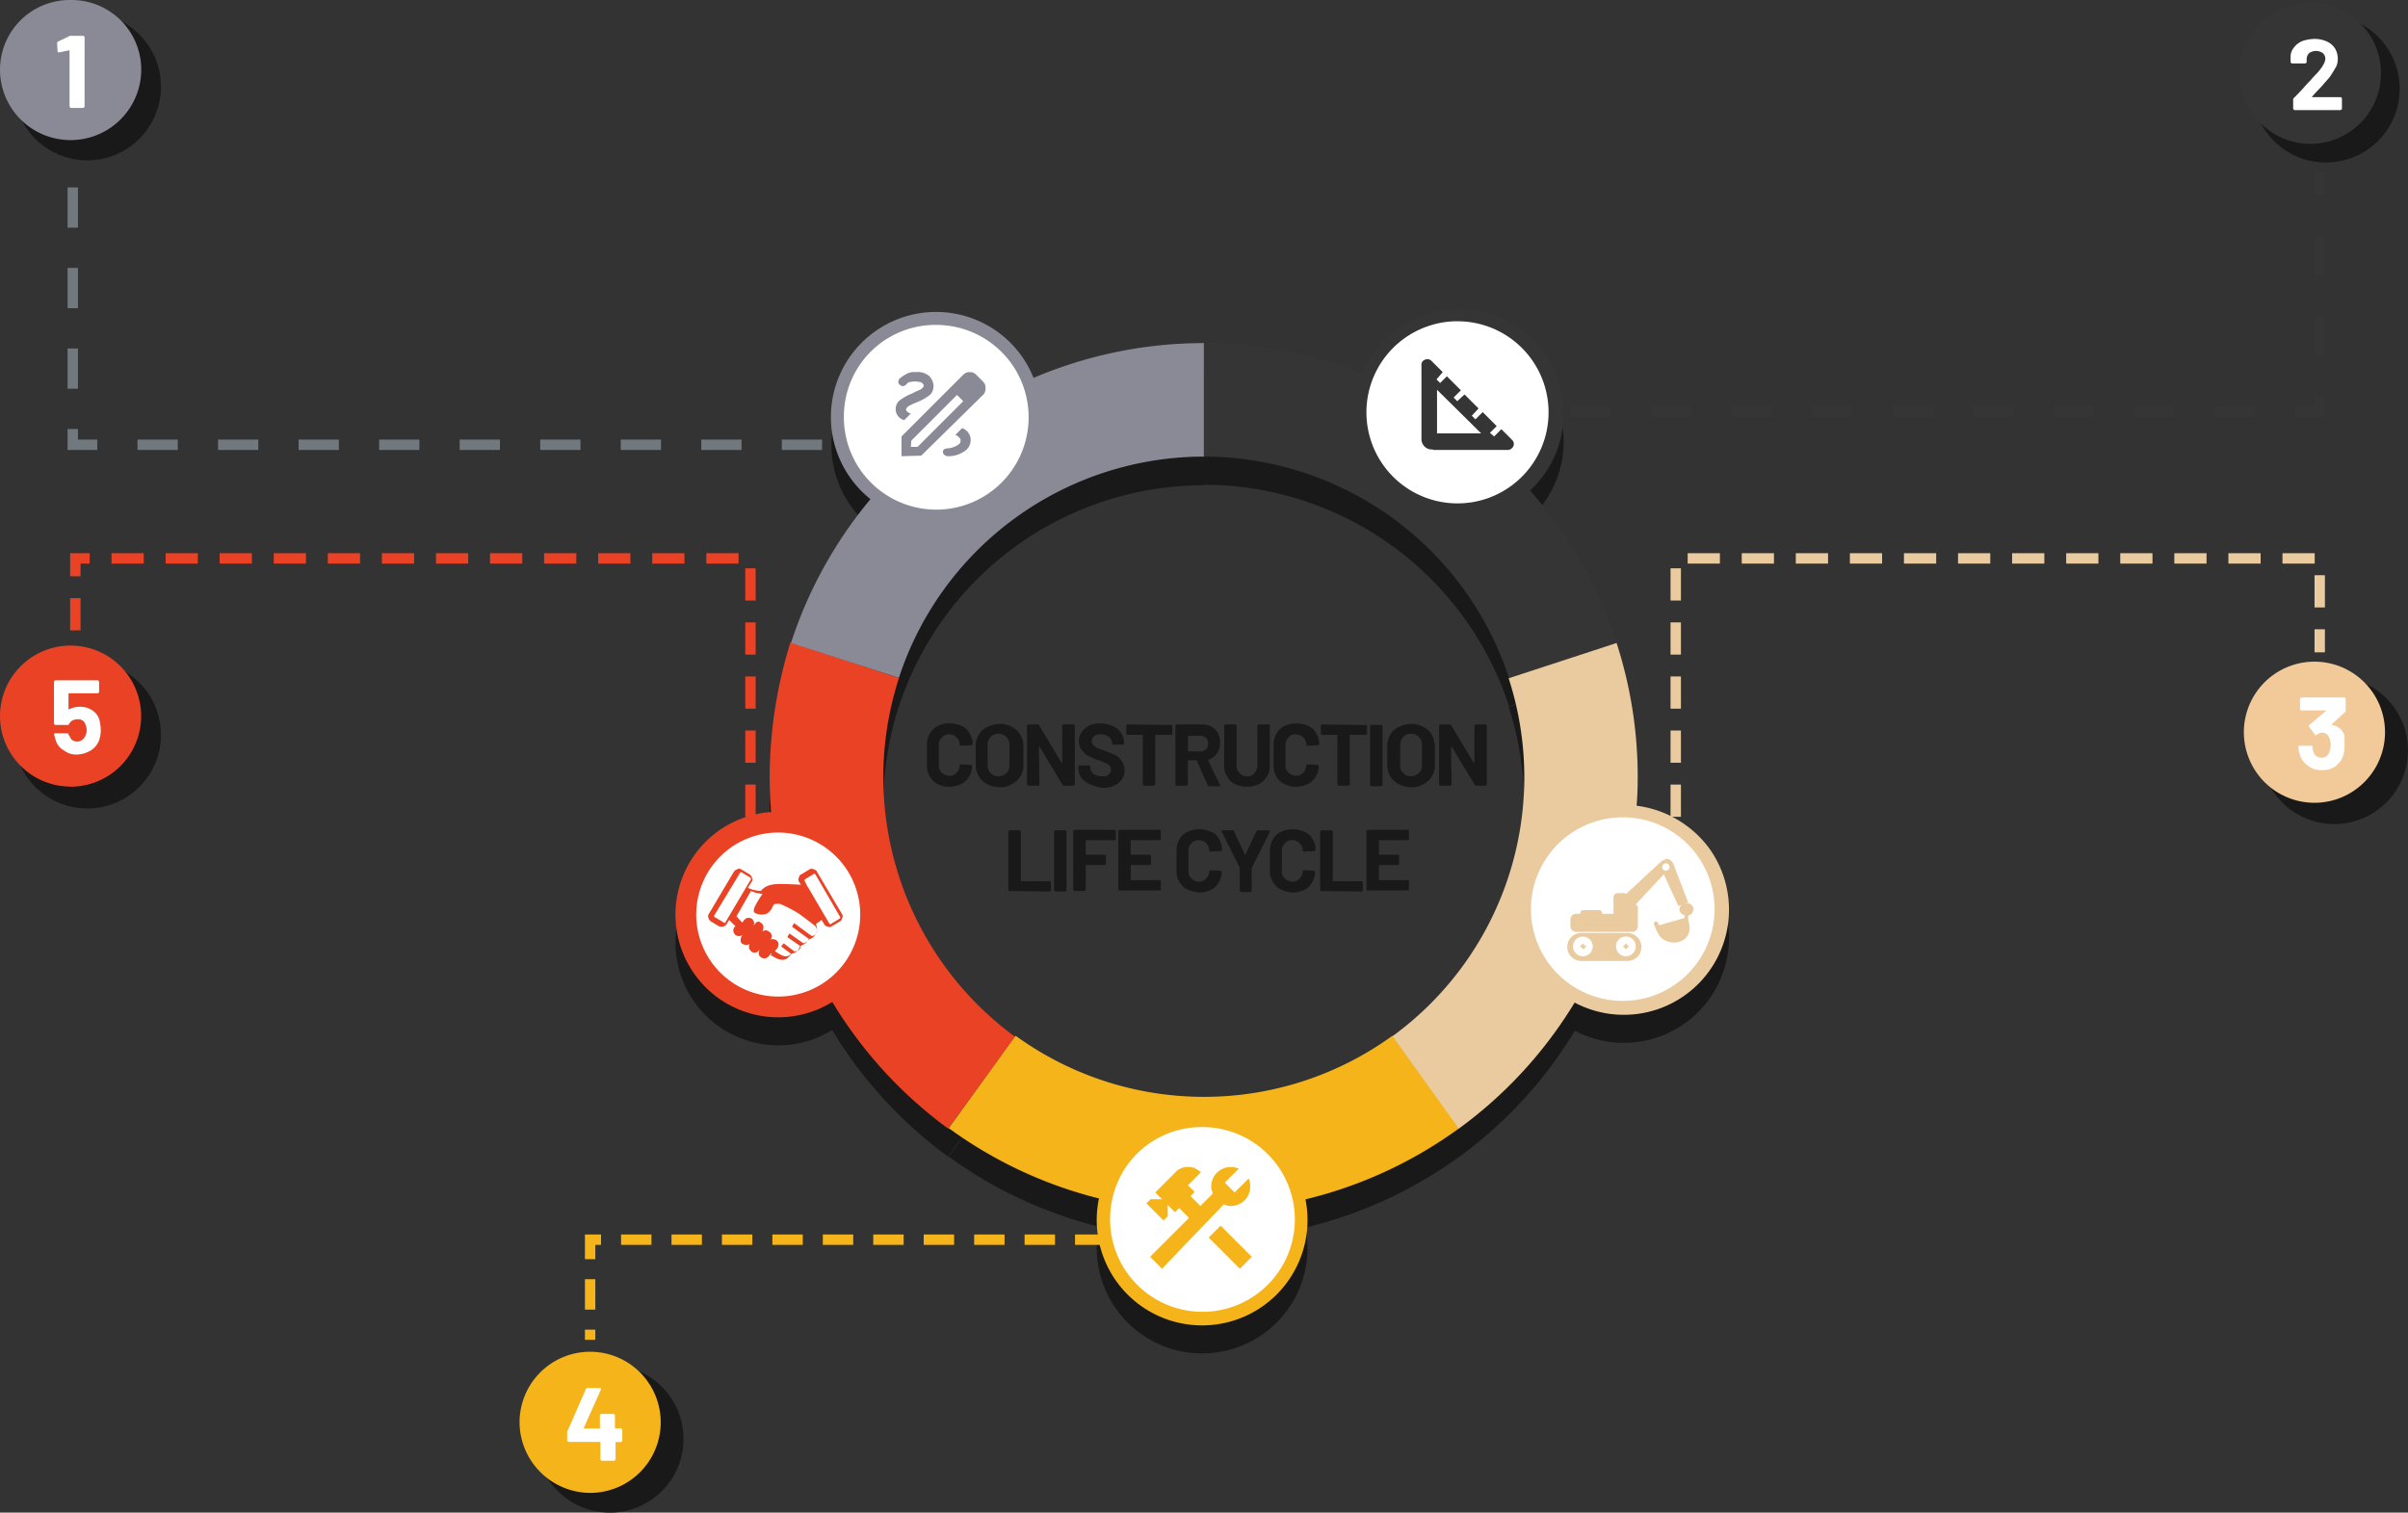 <svg xmlns="http://www.w3.org/2000/svg" xmlns:xlink="http://www.w3.org/1999/xlink" id="Layer_1" data-name="Layer 1" viewBox="0 0 464.03 291.52"><rect x="0" y="0" width="464.03" height="291.52" fill="#333333" stroke="none"/><defs><style>.cls-1,.cls-14,.cls-16,.cls-18,.cls-19,.cls-6,.cls-7,.cls-9{fill:none;}.cls-2{fill:#191919;}.cls-3{fill:#353535;}.cls-4{isolation:isolate;}.cls-5{fill:#fff;}.cls-14,.cls-6{stroke:#ea4224;}.cls-16,.cls-18,.cls-19,.cls-6,.cls-7{stroke-width:2px;}.cls-6,.cls-7{stroke-dasharray:6.21 4.21;}.cls-7{stroke:#eacb9f;}.cls-8{fill:#ea4224;}.cls-9{stroke:#191919;}.cls-14,.cls-9{stroke-miterlimit:10;stroke-width:4px;}.cls-10{clip-path:url(#clip-path);}.cls-11{fill:#898a95;}.cls-12{fill:#f5b419;}.cls-13,.cls-15{fill:#eacb9f;}.cls-15{fill-rule:evenodd;}.cls-16{stroke:#f5b419;stroke-dasharray:5.86 3.86;}.cls-17{fill:#f2c999;}.cls-18{stroke:#71787e;}.cls-18,.cls-19{stroke-dasharray:7.76 7.76;}.cls-19{stroke:#353535;}</style><clipPath id="clip-path"><rect class="cls-1" x="132.02" y="163.82" width="35.6" height="35.6"></rect></clipPath></defs><circle class="cls-2" cx="448.22" cy="17.12" r="14.2"></circle><path class="cls-3" d="M445.22,27.72a13.6,13.6,0,1,0-13.6-13.6,13.61,13.61,0,0,0,13.6,13.6h0"></path><g class="cls-4"><path class="cls-5" d="M445.52,18.72H451c.1,0,.1,0,.2.1s.1.1.1.2v1.9c0,.1,0,.1-.1.2a.35.35,0,0,1-.2.1h-8.8c-.1,0-.1,0-.2-.1a.35.35,0,0,1-.1-.2v-1.7a.37.37,0,0,1,.1-.3c.7-.7,1.3-1.3,2-2.1s1.1-1.2,1.3-1.4a13.07,13.07,0,0,1,1.1-1.2c1.2-1.3,1.7-2.3,1.7-2.9a1.43,1.43,0,0,0-.5-1.1,2.31,2.31,0,0,0-2.6,0,1.66,1.66,0,0,0-.5,1.2v.5c0,.1,0,.1-.1.2a.35.35,0,0,1-.2.1h-2.5c-.1,0-.1,0-.2-.1a.35.35,0,0,1-.1-.2V11a2.81,2.81,0,0,1,.7-1.9,3.77,3.77,0,0,1,1.6-1.2,7.88,7.88,0,0,1,2.3-.4,5.68,5.68,0,0,1,2.4.5,3.64,3.64,0,0,1,1.6,1.4,3.94,3.94,0,0,1,.5,2,3.17,3.17,0,0,1-.4,1.6c-.3.5-.7,1.2-1.2,1.9-.4.5-.9,1-1.3,1.5s-1.2,1.2-2.1,2.3Z"></path></g><circle class="cls-2" cx="16.82" cy="141.62" r="14.2"></circle><polyline class="cls-6" points="144.62 157.42 144.62 107.62 14.52 107.62 14.52 112.42 14.52 125.72"></polyline><polyline class="cls-7" points="322.92 157.42 322.92 107.62 447.02 107.62 447.02 112.42 447.02 125.72"></polyline><path class="cls-8" d="M13.62,151.62A13.6,13.6,0,1,0,0,138H0a13.61,13.61,0,0,0,13.6,13.6h0"></path><g class="cls-4"><path class="cls-5" d="M19.42,140.72a5.82,5.82,0,0,1-.3,1.9,4,4,0,0,1-1.6,2,5.67,5.67,0,0,1-2.6.8,3.85,3.85,0,0,1-2.6-.8,3.24,3.24,0,0,1-1.6-2c-.1-.3-.2-.7-.3-1.1h0a.22.22,0,0,1,.2-.2H13a.22.22,0,0,1,.2.2c0,.1,0,.1.1.2a.1.1,0,0,0,.1.1,1.58,1.58,0,0,0,.5.8,1.9,1.9,0,0,0,.9.3,1.69,1.69,0,0,0,1-.3,2.33,2.33,0,0,0,.7-.9,2.6,2.6,0,0,0,0-2,1.58,1.58,0,0,0-.5-.8,1.49,1.49,0,0,0-1-.3,3,3,0,0,0-1,.2,2.34,2.34,0,0,0-.7.7.22.22,0,0,1-.2.2h-2.4c-.1,0-.1,0-.2-.1s-.1-.1-.1-.2v-8c0-.1,0-.1.1-.2s.1-.1.2-.1h8.1c.1,0,.1,0,.2.1a.35.35,0,0,1,.1.2v1.9c0,.1,0,.1-.1.2a.35.35,0,0,1-.2.1h-5.5c-.1,0-.1,0-.1.1v2.9c0,.1,0,.1.1.1a4.34,4.34,0,0,1,2.1-.5,4,4,0,0,1,2.4.7,3.23,3.23,0,0,1,1.4,2A9,9,0,0,1,19.42,140.72Z"></path></g><path class="cls-2" d="M180.42,65.62a20.2,20.2,0,1,0,20.2,20.2v-.1a20.06,20.06,0,0,0-20.2-20.1"></path><path class="cls-2" d="M281.12,64.92h0a20.2,20.2,0,1,0,20.2,20.2,22.84,22.84,0,0,0-.9-6.3,20.33,20.33,0,0,0-19.3-13.9"></path><path class="cls-2" d="M312.82,160.52h0a20.21,20.21,0,0,0-20.2,20.2,19.52,19.52,0,0,0,3.9,11.9,20.26,20.26,0,1,0,32.8-23.8,20.65,20.65,0,0,0-16.5-8.3"></path><path class="cls-2" d="M231.72,220.22h0a20.31,20.31,0,1,0,11.9,3.9,19.73,19.73,0,0,0-11.9-3.9"></path><path class="cls-9" d="M155.42,164.72a17.8,17.8,0,1,1-22.4,11.5h0A17.84,17.84,0,0,1,155.42,164.72Z"></path><g class="cls-10"><g class="cls-10"><path class="cls-2" d="M155.42,164.72a17.8,17.8,0,1,1-22.4,11.5h0a17.88,17.88,0,0,1,22.4-11.5"></path></g></g><path class="cls-2" d="M148.32,155.12a87.52,87.52,0,0,1,4-25.9h.1l20.7,6.8.1.1a62,62,0,0,0,22.4,69.1l-12.9,17.7h0a83.75,83.75,0,0,1-34.4-67.8"></path><path class="cls-2" d="M152.42,129.42h0A83.79,83.79,0,0,1,232,71.52v22a61.87,61.87,0,0,0-58.8,42.7l-.1-.1Z"></path><path class="cls-2" d="M182.82,222.92h0l12.9-17.8a61.84,61.84,0,0,0,72.6,0l12.9,17.8h0a83.75,83.75,0,0,1-98.4,0"></path><path class="cls-2" d="M232,93.22V71.52a83.7,83.7,0,0,1,79.6,57.8h0l-20.8,6.8A61.91,61.91,0,0,0,232,93.42v-.2Z"></path><path class="cls-2" d="M268.32,205.22h0a61.75,61.75,0,0,0,22.4-69h0l20.8-6.8h0a83.87,83.87,0,0,1-30.4,93.6h0Z"></path><path class="cls-8" d="M148.32,149.72a87.52,87.52,0,0,1,4-25.9h.1l20.7,6.8.1.1a62,62,0,0,0,22.4,69.1l-12.9,17.7h0a84,84,0,0,1-34.4-67.8"></path><path class="cls-11" d="M152.42,123.92h0A83.7,83.7,0,0,1,232,66.12V88a61.87,61.87,0,0,0-58.8,42.7l-.1-.1Z"></path><path class="cls-12" d="M182.82,217.42h0l12.9-17.8a61.84,61.84,0,0,0,72.6,0l12.9,17.8h0a83.43,83.43,0,0,1-98.4,0"></path><path class="cls-3" d="M232,87.82V66.12a83.7,83.7,0,0,1,79.6,57.8h0l-20.8,6.8A61.91,61.91,0,0,0,232,88v-.2Z"></path><path class="cls-13" d="M268.32,199.72h0a61.75,61.75,0,0,0,22.4-69h0l20.8-6.8h0a83.87,83.87,0,0,1-30.4,93.6h0Z"></path><path class="cls-5" d="M231.72,254.12a19,19,0,0,1-19-19,19.64,19.64,0,0,1,3.6-11.2,19,19,0,0,1,34.4,11.1,19,19,0,0,1-19,19.1"></path><path class="cls-12" d="M231.72,217.22a17.8,17.8,0,1,1-17.8,17.7,18,18,0,0,1,3.4-10.5,17.63,17.63,0,0,1,14.4-7.2m0-2.4h0a20.31,20.31,0,1,0,11.9,3.9,19.73,19.73,0,0,0-11.9-3.9"></path><path class="cls-12" d="M238.92,244.52l-6-6,2.3-2.3,6,6Zm-15,0-2.3-2.3,7.5-7.5-1.9-1.9-.8.8-1.4-1.4v2.2l-.8.8-3.3-3.3.8-.8h2.2l-1.3-1.3,3.9-3.9a2.55,2.55,0,0,1,1.2-.8,3.58,3.58,0,0,1,2.5,0,8.34,8.34,0,0,1,1.2.8l-2.5,2.5,1.3,1.3-.8.8,1.9,1.9,2.4-2.4c-.1-.2-.1-.4-.2-.6a1.48,1.48,0,0,1-.1-.7,3.71,3.71,0,0,1,3.7-3.8h.1a2.2,2.2,0,0,1,.8.1c.2.1.5.1.7.2l-2.7,2.7,1.9,1.9,2.7-2.7a1.85,1.85,0,0,1,.2.7,2.2,2.2,0,0,1,.1.8,3.71,3.71,0,0,1-3.7,3.8h-.1a2,2,0,0,1-.7-.1c-.2-.1-.4-.1-.6-.2Z"></path><path class="cls-5" d="M180.42,99.42a19,19,0,1,1,19-19,19,19,0,0,1-19,19"></path><path class="cls-11" d="M180.42,62.62a17.8,17.8,0,1,1-17.8,17.7h0a17.63,17.63,0,0,1,17.8-17.7m0-2.5a20.25,20.25,0,1,0,20.2,20.3h0a20.23,20.23,0,0,0-20.2-20.3"></path><path class="cls-11" d="M173.72,87.92v-3.8l11.9-11.9a2.09,2.09,0,0,1,.6-.4,1.27,1.27,0,0,1,.6-.1,1.7,1.7,0,0,1,.7.1,2.09,2.09,0,0,1,.6.4l1.3,1.3a2.09,2.09,0,0,1,.4.6,2.5,2.5,0,0,1,0,1.4c-.1.2-.2.5-.4.6l-11.9,11.7Zm1.8-1.8h1.3l8.8-8.8-.6-.6-.6-.6-8.8,8.8ZM188,74.82l-1.3-1.2Zm-3.1,1.8-.6-.6,1.3,1.3Zm-2.3,11.3a5.21,5.21,0,0,0,3-.8,2.55,2.55,0,0,0,1.2-3.4c-.1-.1-.1-.2-.2-.3a2.15,2.15,0,0,0-1.2-.9l-1.3,1.3a1.56,1.56,0,0,1,.8.6c.2.1.2.3.2.6s-.2.6-.8.9a4.07,4.07,0,0,1-1.8.5,1.42,1.42,0,0,0-.6.2.73.73,0,0,0-.2.6,1,1,0,0,0,.9.7m-8.4-6.9,1.3-1.3a2.51,2.51,0,0,1-.7-.4.52.52,0,0,1-.2-.4c0-.2.2-.4.4-.6a13,13,0,0,1,1.7-.8,9.75,9.75,0,0,0,2.6-1.5,2.45,2.45,0,0,0,.6-1.6,2.88,2.88,0,0,0-.9-2,3.46,3.46,0,0,0-2.6-.7,2.83,2.83,0,0,0-1.8.4,6,6,0,0,0-1.3.9,1.42,1.42,0,0,0-.2.6.72.72,0,0,0,.4.6.73.73,0,0,0,.6.2c.2-.1.5-.2.6-.4a1,1,0,0,1,.7-.4,4.23,4.23,0,0,1,2.2.1c.2.2.4.4.4.6s-.2.4-.4.6-.9.4-1.8.9a10.1,10.1,0,0,0-2.5,1.4,2.18,2.18,0,0,0-.7,1.6,2.2,2.2,0,0,0,.4,1.3,2.1,2.1,0,0,0,1.1.8"></path><path class="cls-5" d="M312.82,194.42a18.78,18.78,0,0,1-15.4-7.9,19,19,0,0,1,15.4-30.2,18.78,18.78,0,0,1,15.4,7.9,19.05,19.05,0,0,1-4.2,26.6,19.41,19.41,0,0,1-11.2,3.6"></path><path class="cls-13" d="M312.82,157.52a17.69,17.69,0,1,1-10.4,3.3,17.78,17.78,0,0,1,10.4-3.3m0-2.4h0a20.21,20.21,0,0,0-20.2,20.2,19.52,19.52,0,0,0,3.9,11.9,20.26,20.26,0,1,0,32.8-23.8,20.65,20.65,0,0,0-16.5-8.3"></path><path class="cls-5" d="M155.42,159.32a17.8,17.8,0,1,1-22.4,11.5h0a17.8,17.8,0,0,1,22.4-11.5"></path><path class="cls-14" d="M155.42,159.32a17.8,17.8,0,1,1-22.4,11.5h0A17.76,17.76,0,0,1,155.42,159.32Z"></path><path class="cls-5" d="M281.12,98.82a19,19,0,1,1,5.9-.9,23.41,23.41,0,0,1-5.9.9"></path><path class="cls-3" d="M281.12,61.92a17.55,17.55,0,1,1-5.5.8,17,17,0,0,1,5.5-.8m0-2.4h0a20.2,20.2,0,1,0,20.2,20.2,22.84,22.84,0,0,0-.9-6.3,20.33,20.33,0,0,0-19.3-13.9"></path><path class="cls-3" d="M276.12,86.62a2,2,0,0,1-2.2-1.9V70.42a1,1,0,0,1,.7-1.1,1.09,1.09,0,0,1,1.2.2l2.2,2.2-1.2,1.4.7.7,1.3-1.3,2.7,2.7-1.4,1.4.7.7,1.4-1.3,2.7,2.7-1.3,1.4.7.7,1.4-1.4,2.7,2.7-1.3,1.3.8.7,1.4-1.4,2.1,2.1a1.06,1.06,0,0,1,.2,1.2,1.23,1.23,0,0,1-1.1.7h-14.3Zm.8-3.1h8.5l-8.5-8.4Z"></path><path class="cls-8" d="M146.82,178a.91.91,0,0,1,.3.7,1.88,1.88,0,0,1-.2.8,1.42,1.42,0,0,1,.6-.2c.2,0,.6.1.7.3l.1.1-.2.1.2-.2.1.1a1.08,1.08,0,0,1,.3.7,1.85,1.85,0,0,1-.2.7c.1-.1.2-.1.4-.1a1.85,1.85,0,0,1,.7.2l.1.1a.91.91,0,0,1,.3.7,1.45,1.45,0,0,1-.2.7l-.5.6c.1.1.2.1.3.2.9.6,2,1.3,2.8.3l-1.9-1.4.5-.6,2.1,1.6.2-.1h.1a.86.86,0,0,0,.6-.3,1.63,1.63,0,0,0,.3-.6l-2.6-1.8.4-.7,2.7,1.9a2,2,0,0,0,.8-.4,1.38,1.38,0,0,0,.3-.4l-3.3-2.4.4-.7,3.4,2.5a1.42,1.42,0,0,0,.6-.2,1.38,1.38,0,0,0,.3-.4.75.75,0,0,0,.1-.5,2.54,2.54,0,0,0-.2-.7.1.1,0,0,1-.1-.1c-1.1-.9-2.2-1.7-3.3-2.5a29.06,29.06,0,0,0-3.5-1.8h-.6c-.5,0-.6,0-.9.7a2.54,2.54,0,0,1-1.1,1.2,2.62,2.62,0,0,1-1.5.1c-.9-.2-1.1-.4-.9-1.1.1-.2.1-.4.2-.5s.1-.1.1-.2a23.92,23.92,0,0,1,1.3-2.1c-.4-.1-.7-.1-1.1-.2a4.87,4.87,0,0,1-1.1-.4l-2.8,4.9,1.1,1.2.4-.5a1,1,0,0,1,.7-.4,1.08,1.08,0,0,1,.8.2,1.61,1.61,0,0,1,.4.7,1.27,1.27,0,0,1-.1.6l.4-.5a.91.91,0,0,1,.7-.3c0,.1.3.2.5.4h0m1.8,5.7-.5.6-.1.1a.91.91,0,0,1-.7.3,1.45,1.45,0,0,1-.7-.2l-.1-.1a.91.91,0,0,1-.3-.7c0-.2.1-.4.1-.6l-.1.1-.1.1a.91.91,0,0,1-.7.3c-.2,0-.6-.1-.7-.3l-.1-.1a1.08,1.08,0,0,1-.3-.7c0-.2.1-.4.1-.6a.73.73,0,0,1-.6.2,1.88,1.88,0,0,1-.8-.2.91.91,0,0,1-.3-.7,1.88,1.88,0,0,1,.2-.8l.2-.2a1.42,1.42,0,0,1-.6.2,1.08,1.08,0,0,1-.8-.2,1.61,1.61,0,0,1-.4-.7,1.08,1.08,0,0,1,.2-.8l.2-.2-1.2-1.2-.5.8a1.18,1.18,0,0,1-1.5.4l-1.5-.9a1.28,1.28,0,0,1-.5-.7.78.78,0,0,1,.1-.8l4.8-8.1a1.79,1.79,0,0,1,.7-.5.75.75,0,0,1,.8.1l1.5.9a1.28,1.28,0,0,1,.5.7.75.75,0,0,1-.1.8l-.7,1.1a4.87,4.87,0,0,0,1.1.4,5.9,5.9,0,0,0,1.4.2c1.4-1.6,3.1-1.4,7.5-1.2h.2l-.3-.5a.78.78,0,0,1-.1-.8c.1-.3.2-.6.5-.7l1.5-.9a.78.78,0,0,1,.8-.1c.3.1.6.2.7.5l4.8,8.1a.78.78,0,0,1,.1.8c-.1.3-.2.6-.5.7l-1.5.9a.78.78,0,0,1-.8.1c-.3-.1-.6-.2-.7-.5l-.5-.8-1.1.8a2,2,0,0,1,.2,1.1,1.88,1.88,0,0,1-.2.8,3.74,3.74,0,0,1-.6.7,1.33,1.33,0,0,1-.8.3,1.56,1.56,0,0,1-.6.8,10.91,10.91,0,0,1-1.1.6,2,2,0,0,1-.4.8,2.38,2.38,0,0,1-1.1.6l-.2.1c-1.2,1.9-2.7.9-4,.1.4-.2.3-.2.2-.3m-8.8-6,4.8-8.1a.37.37,0,0,0,.1-.3l-.2-.2-1.5-.9a.31.31,0,0,0-.2-.1l-.2.1-4.9,8.1a.37.37,0,0,0-.1.3.22.22,0,0,0,.2.2l1.5.9a.31.31,0,0,0,.2.1c.1.1.3.1.3-.1m15.8-6.8.1.1.4.7,3.7,6.3c.1.1.1.1.2.1s.2,0,.2-.1l1.5-.9.2-.2a.37.37,0,0,0-.1-.3l-4.7-8.1c-.1-.1-.1-.1-.2-.1s-.2,0-.2.1l-1.5.9-.2.2a.37.37,0,0,0,.1.3Z"></path><path class="cls-15" d="M324.62,176.42v.5l-4.9,1.4-.3-.6c-.2-.3-.8-.1-.7.4a14.17,14.17,0,0,0,.8,1.8c1.6,3,7.4,2.1,5.8-2.6v-.9a1.18,1.18,0,1,0-.5-2.3h-.1l.6-.2-2.4-6.2c-.7-2.3-1.5-2.6-2.8-1.7l-6.8,6.3-.2-.2h-1.4a.86.86,0,0,0-.8.8v3.2h-2.2V176a.58.58,0,0,0-.6-.6h-3a.58.58,0,0,0-.6.6v.1h-.8a1.11,1.11,0,0,0-1.1,1.1v1.3a1.11,1.11,0,0,0,1.1,1.1h10.8a1.11,1.11,0,0,0,1.1-1.1v-3.8l-.4-.4,5.4-5.8,2.8,6.1.6-.2a1.49,1.49,0,0,0-.4.9,1.36,1.36,0,0,0,1,1.1m-19.9,3.4h8.9a2.75,2.75,0,0,1,2.7,2.7,2.69,2.69,0,0,1-2.7,2.7h-8.9a2.7,2.7,0,0,1,0-5.4m.8,2.4a.35.35,0,0,1,.1.2c0,.1,0,.2-.1.2h-.2v.2a.35.35,0,0,1-.2.1c-.1,0-.2,0-.2-.1v-.2h-.3a.35.35,0,0,1-.1-.2c0-.1,0-.2.1-.2h.2V182a.35.35,0,0,1,.2-.1c.1,0,.2,0,.2.1v.2Zm7.6-.2a.35.35,0,0,1,.2-.1c.1,0,.2,0,.2.1v.2h.2c.1,0,.1.1.1.2s0,.2-.1.2h-.2v.2a.35.35,0,0,1-.2.1c-.1,0-.2,0-.2-.1v-.2h-.2c-.1,0-.1-.1-.1-.2s0-.2.1-.2h.2Zm.2-1.5a1.9,1.9,0,1,1-1.9,1.9,1.84,1.84,0,0,1,1.9-1.9h0m-8.3,0a1.9,1.9,0,1,1-1.9,1.9h0a1.9,1.9,0,0,1,1.9-1.9m16-14.1a.7.7,0,1,1-.7.7.68.68,0,0,1,.7-.7h0"></path><g class="cls-4"><path class="cls-2" d="M180.72,151.12a3.42,3.42,0,0,1-1.5-1.4,3.8,3.8,0,0,1-.6-2.2v-4a4.28,4.28,0,0,1,.6-2.2,3.39,3.39,0,0,1,1.5-1.4,4.34,4.34,0,0,1,2.3-.5,5.56,5.56,0,0,1,2.3.5,2.94,2.94,0,0,1,1.5,1.4,3.7,3.7,0,0,1,.6,2.1.22.22,0,0,1-.2.2l-2,.1h-.1a.22.22,0,0,1-.2-.2,1.68,1.68,0,0,0-.6-1.4,1.82,1.82,0,0,0-1.4-.6,1.68,1.68,0,0,0-1.4.6,1.82,1.82,0,0,0-.6,1.4v4a1.68,1.68,0,0,0,.6,1.4,2.25,2.25,0,0,0,1.4.6,1.68,1.68,0,0,0,1.4-.6,1.82,1.82,0,0,0,.6-1.4.22.22,0,0,1,.2-.2l2,.1c.1,0,.1,0,.1.1a.1.1,0,0,0,.1.1,3.94,3.94,0,0,1-.6,2.1,4,4,0,0,1-1.5,1.4,5.56,5.56,0,0,1-2.3.5A4.19,4.19,0,0,1,180.72,151.12Z"></path><path class="cls-2" d="M190.22,151.12a3.86,3.86,0,0,1-1.6-1.5,4.28,4.28,0,0,1-.6-2.2v-3.6a4,4,0,0,1,.6-2.2,3.32,3.32,0,0,1,1.6-1.5,5.65,5.65,0,0,1,2.4-.6,4.5,4.5,0,0,1,2.4.6,3.86,3.86,0,0,1,1.6,1.5,4.28,4.28,0,0,1,.6,2.2v3.6a4,4,0,0,1-.6,2.2,3.86,3.86,0,0,1-1.6,1.5,4.5,4.5,0,0,1-2.4.6A5.28,5.28,0,0,1,190.22,151.12Zm3.7-2.1a2.11,2.11,0,0,0,.6-1.6v-3.8a2.11,2.11,0,0,0-.6-1.6,2,2,0,0,0-1.5-.6,1.89,1.89,0,0,0-1.5.6,2.11,2.11,0,0,0-.6,1.6v3.8a2.11,2.11,0,0,0,.6,1.6,2,2,0,0,0,1.5.6A2.29,2.29,0,0,0,193.92,149Z"></path><path class="cls-2" d="M204.82,139.72l.1-.1h2c.1,0,.1,0,.1.1a.1.1,0,0,0,.1.1v11.4c0,.1,0,.1-.1.1a.1.1,0,0,0-.1.1H205a.35.35,0,0,1-.2-.1l-4.4-7.3a.1.1,0,0,0-.1-.1l-.1.1.1,7.2c0,.1,0,.1-.1.1l-.1.1h-2c-.1,0-.1,0-.1-.1l-.1-.1v-11.4c0-.1,0-.1.1-.1l.1-.1H200a.35.35,0,0,1,.2.1l4.3,7.2a.1.1,0,0,0,.1.1l.1-.1v-7.2Z"></path><path class="cls-2" d="M210,151.12a4,4,0,0,1-1.6-1.2,3.29,3.29,0,0,1-.6-1.9v-.3c0-.1,0-.1.1-.1l.1-.1h1.9c.1,0,.1,0,.1.1l.1.1v.2a1.73,1.73,0,0,0,.6,1.2,2.65,2.65,0,0,0,1.7.5c.6,0,1.1-.1,1.3-.4a1.22,1.22,0,0,0,.4-.9,1.85,1.85,0,0,0-.2-.7,1.79,1.79,0,0,0-.7-.5,15.07,15.07,0,0,0-1.5-.6,12.07,12.07,0,0,1-1.9-.8c-.6-.2-.9-.7-1.3-1.1a3,3,0,0,1,0-3.6,4.07,4.07,0,0,1,1.4-1.2,4.81,4.81,0,0,1,2.2-.4,5.56,5.56,0,0,1,2.3.5,3.44,3.44,0,0,1,1.6,1.3,3.29,3.29,0,0,1,.6,1.9v.2c0,.1,0,.1-.1.1l-.1.1h-1.9c-.1,0-.1,0-.1-.1l-.1-.1v-.1a1.43,1.43,0,0,0-.6-1.2,2.54,2.54,0,0,0-1.6-.5,1.84,1.84,0,0,0-1.3.4,1.09,1.09,0,0,0-.4.9,1.17,1.17,0,0,0,.2.7,2.76,2.76,0,0,0,.8.6,9.12,9.12,0,0,0,1.6.6c.8.3,1.4.6,1.9.8a3.1,3.1,0,0,1,1.2,1.1,2.61,2.61,0,0,1,.6,1.8,2.91,2.91,0,0,1-1.2,2.5,4.53,4.53,0,0,1-3.2.9A8.78,8.78,0,0,1,210,151.12Z"></path><path class="cls-2" d="M225.82,139.72l.1.1v1.6c0,.1,0,.1-.1.1a.1.1,0,0,0-.1.1h-3c-.1,0-.1,0-.1.1v9.5c0,.1,0,.1-.1.1a.1.1,0,0,0-.1.1h-2c-.1,0-.1,0-.1-.1a.1.1,0,0,0-.1-.1v-9.5c0-.1,0-.1-.1-.1h-2.9c-.1,0-.1,0-.1-.1a.1.1,0,0,0-.1-.1v-1.6c0-.1,0-.1.1-.1a.1.1,0,0,0,.1-.1l8.6.1C225.62,139.62,225.72,139.72,225.82,139.72Z"></path><path class="cls-2" d="M232.72,151.32l-2.1-4.7a.1.1,0,0,0-.1-.1H229c-.1,0-.1,0-.1.1v4.6c0,.1,0,.1-.1.1l-.1.1h-2c-.1,0-.1,0-.1-.1l-.1-.1v-11.4c0-.1,0-.1.1-.1l.1-.1h4.8a4.06,4.06,0,0,1,1.9.4,3.25,3.25,0,0,1,1.3,1.3,3.13,3.13,0,0,1,.4,1.9,3.38,3.38,0,0,1-.6,2,3.25,3.25,0,0,1-1.6,1.2.1.1,0,0,0-.1.1l2.3,4.8a.1.1,0,0,0,.1.1c0,.1-.1.1-.2.1h-2C232.92,151.52,232.72,151.52,232.72,151.32Zm-3.8-9.5v2.9c0,.1,0,.1.1.1h2.2a1.75,1.75,0,0,0,1.2-.4,1.71,1.71,0,0,0,0-2.2,1.59,1.59,0,0,0-1.2-.4H229C228.92,141.72,228.92,141.72,228.92,141.82Z"></path><path class="cls-2" d="M238,151.12a3.42,3.42,0,0,1-1.5-1.4,3.7,3.7,0,0,1-.6-2.1v-7.8c0-.1,0-.1.1-.1a.1.1,0,0,0,.1-.1h2c.1,0,.1,0,.1.1a.1.1,0,0,0,.1.1v7.8a1.68,1.68,0,0,0,.6,1.4,1.82,1.82,0,0,0,1.4.6,1.68,1.68,0,0,0,1.4-.6,2.25,2.25,0,0,0,.6-1.4v-7.8c0-.1,0-.1.1-.1l.1-.1h2c.1,0,.1,0,.1.1l.1.1v7.8a3.7,3.7,0,0,1-.6,2.1,4,4,0,0,1-1.5,1.4,5.54,5.54,0,0,1-4.6,0Z"></path><path class="cls-2" d="M247.52,151.12a3.42,3.42,0,0,1-1.5-1.4,3.8,3.8,0,0,1-.6-2.2v-4a4.28,4.28,0,0,1,.6-2.2,3.39,3.39,0,0,1,1.5-1.4,5.54,5.54,0,0,1,4.6,0,2.94,2.94,0,0,1,1.5,1.4,3.7,3.7,0,0,1,.6,2.1.22.22,0,0,1-.2.2l-2,.1h-.1a.22.22,0,0,1-.2-.2,1.68,1.68,0,0,0-.6-1.4,1.82,1.82,0,0,0-1.4-.6,1.68,1.68,0,0,0-1.4.6,2.25,2.25,0,0,0-.6,1.4v4a1.68,1.68,0,0,0,.6,1.4,2.25,2.25,0,0,0,1.4.6,1.68,1.68,0,0,0,1.4-.6,1.82,1.82,0,0,0,.6-1.4.22.22,0,0,1,.2-.2l2,.1c.1,0,.1,0,.1.1a.1.1,0,0,0,.1.1,3.94,3.94,0,0,1-.6,2.1,4,4,0,0,1-1.5,1.4,5.56,5.56,0,0,1-2.3.5A4.42,4.42,0,0,1,247.52,151.12Z"></path><path class="cls-2" d="M263.32,139.72l.1.1v1.6c0,.1,0,.1-.1.1a.1.1,0,0,0-.1.1h-3c-.1,0-.1,0-.1.1v9.5c0,.1,0,.1-.1.1a.1.1,0,0,0-.1.1h-2c-.1,0-.1,0-.1-.1a.1.1,0,0,0-.1-.1v-9.5c0-.1,0-.1-.1-.1h-2.9c-.1,0-.1,0-.1-.1a.1.1,0,0,0-.1-.1v-1.6c0-.1,0-.1.1-.1a.1.1,0,0,0,.1-.1l8.6.1Z"></path><path class="cls-2" d="M264.12,151.42l-.1-.1v-11.4c0-.1,0-.1.1-.1a.1.1,0,0,0,.1-.1h2c.1,0,.1,0,.1.1a.1.1,0,0,0,.1.1v11.4c0,.1,0,.1-.1.1a.1.1,0,0,0-.1.1h-2Z"></path><path class="cls-2" d="M269.52,151.12a3.86,3.86,0,0,1-1.6-1.5,4.28,4.28,0,0,1-.6-2.2v-3.6a4,4,0,0,1,.6-2.2,3.32,3.32,0,0,1,1.6-1.5,5.65,5.65,0,0,1,2.4-.6,4.75,4.75,0,0,1,2.4.6,3.86,3.86,0,0,1,1.6,1.5,5.55,5.55,0,0,1,.6,2.2v3.6a4,4,0,0,1-.6,2.2,3.86,3.86,0,0,1-1.6,1.5,4.5,4.5,0,0,1-2.4.6A6.06,6.06,0,0,1,269.52,151.12Zm3.9-2.1a2.11,2.11,0,0,0,.6-1.6v-3.8a2.11,2.11,0,0,0-.6-1.6,2,2,0,0,0-1.5-.6,1.89,1.89,0,0,0-1.5.6,2.58,2.58,0,0,0-.6,1.6v3.8a2.11,2.11,0,0,0,.6,1.6,2,2,0,0,0,1.5.6A2.53,2.53,0,0,0,273.42,149Z"></path><path class="cls-2" d="M284.22,139.72l.1-.1h2c.1,0,.1,0,.1.1a.1.1,0,0,0,.1.1v11.4c0,.1,0,.1-.1.1a.1.1,0,0,0-.1.1h-1.9a.35.35,0,0,1-.2-.1l-4.4-7.3a.1.1,0,0,0-.1-.1l-.1.1.1,7.2c0,.1,0,.1-.1.1a.1.1,0,0,0-.1.1h-2c-.1,0-.1,0-.1-.1a.1.1,0,0,0-.1-.1v-11.4c0-.1,0-.1.1-.1a.1.1,0,0,0,.1-.1h1.9a.35.35,0,0,1,.2.1l4.3,7.2a.1.1,0,0,0,.1.1l.1-.1v-7.2Z"></path><path class="cls-2" d="M194.42,171.72l-.1-.1v-11.4c0-.1,0-.1.1-.1l.1-.1h2c.1,0,.1,0,.1.1l.1.1v9.5c0,.1,0,.1.1.1h5.5c.1,0,.1,0,.1.1a.1.1,0,0,0,.1.1v1.6c0,.1,0,.1-.1.1a.1.1,0,0,0-.1.1l-7.9-.1Z"></path><path class="cls-2" d="M203.22,171.72l-.1-.1v-11.4c0-.1,0-.1.1-.1l.1-.1h2c.1,0,.1,0,.1.1l.1.1v11.4c0,.1,0,.1-.1.1l-.1.1h-2C203.32,171.72,203.32,171.72,203.22,171.72Z"></path><path class="cls-2" d="M214.92,161.82l-.1.1h-5.5c-.1,0-.1,0-.1.1v2.6c0,.1,0,.1.1.1h3.6c.1,0,.1,0,.1.1a.1.1,0,0,0,.1.1v1.6c0,.1,0,.1-.1.1a.1.1,0,0,0-.1.1h-3.6c-.1,0-.1,0-.1.1v4.7c0,.1,0,.1-.1.1a.1.1,0,0,0-.1.1h-2c-.1,0-.1,0-.1-.1a.1.1,0,0,0-.1-.1v-11.4c0-.1,0-.1.1-.1a.1.1,0,0,0,.1-.1h7.8c.1,0,.1,0,.1.1a.1.1,0,0,0,.1.1v1.6A.1.1,0,0,1,214.92,161.82Z"></path><path class="cls-2" d="M223.62,161.82l-.1.1H218c-.1,0-.1,0-.1.1v2.6c0,.1,0,.1.1.1h3.6c.1,0,.1,0,.1.1a.1.1,0,0,0,.1.1v1.6c0,.1,0,.1-.1.1a.1.1,0,0,0-.1.1H218c-.1,0-.1,0-.1.1v2.7c0,.1,0,.1.1.1h5.5c.1,0,.1,0,.1.1a.1.1,0,0,0,.1.1v1.6c0,.1,0,.1-.1.1a.1.1,0,0,0-.1.1h-7.8c-.1,0-.1,0-.1-.1a.1.1,0,0,0-.1-.1v-11.3c0-.1,0-.1.1-.1a.1.1,0,0,0,.1-.1h7.8c.1,0,.1,0,.1.1a.1.1,0,0,0,.1.1v1.6A.1.1,0,0,1,223.62,161.82Z"></path><path class="cls-2" d="M228.82,171.42a3.42,3.42,0,0,1-1.5-1.4,3.8,3.8,0,0,1-.6-2.2v-3.9a4.28,4.28,0,0,1,.6-2.2,3.39,3.39,0,0,1,1.5-1.4,5.54,5.54,0,0,1,4.6,0,2.94,2.94,0,0,1,1.5,1.4,4.69,4.69,0,0,1,.6,2.1.22.22,0,0,1-.2.2l-2,.1h-.1a.22.22,0,0,1-.2-.2,1.68,1.68,0,0,0-.6-1.4,1.82,1.82,0,0,0-1.4-.6,1.68,1.68,0,0,0-1.4.6,1.82,1.82,0,0,0-.6,1.4v4a1.68,1.68,0,0,0,.6,1.4,1.82,1.82,0,0,0,1.4.6,1.68,1.68,0,0,0,1.4-.6,1.82,1.82,0,0,0,.6-1.4.22.22,0,0,1,.2-.2l2,.1c.1,0,.1,0,.1.1a.1.1,0,0,0,.1.1,3.94,3.94,0,0,1-.6,2.1,3.35,3.35,0,0,1-1.5,1.4,5.56,5.56,0,0,1-2.3.5A7.94,7.94,0,0,1,228.82,171.42Z"></path><path class="cls-2" d="M239,171.72l-.1-.1v-4.4l-3.5-7a.1.1,0,0,0-.1-.1.35.35,0,0,1,.2-.1h2.1a.22.22,0,0,1,.2.2l2.1,4.5c.1.1.1.1.1,0l2.1-4.5c.1-.1.1-.2.2-.2h2.2c.1,0,.1,0,.2.1v.2l-3.5,7v4.4c0,.1,0,.1-.1.1a.1.1,0,0,0-.1.1h-1.9C239.12,171.72,239.12,171.72,239,171.72Z"></path><path class="cls-2" d="M246.82,171.42a3.42,3.42,0,0,1-1.5-1.4,3.8,3.8,0,0,1-.6-2.2v-3.9a4.28,4.28,0,0,1,.6-2.2,3.39,3.39,0,0,1,1.5-1.4,5.54,5.54,0,0,1,4.6,0,2.94,2.94,0,0,1,1.5,1.4,3.7,3.7,0,0,1,.6,2.1.22.22,0,0,1-.2.2l-2,.1h-.1a.22.22,0,0,1-.2-.2,1.68,1.68,0,0,0-.6-1.4,1.82,1.82,0,0,0-1.4-.6,1.68,1.68,0,0,0-1.4.6,1.82,1.82,0,0,0-.6,1.4v4a1.68,1.68,0,0,0,.6,1.4,1.82,1.82,0,0,0,1.4.6,1.68,1.68,0,0,0,1.4-.6,1.82,1.82,0,0,0,.6-1.4.22.22,0,0,1,.2-.2l2,.1c.1,0,.1,0,.1.1a.1.1,0,0,0,.1.1,3.94,3.94,0,0,1-.6,2.1,3.35,3.35,0,0,1-1.5,1.4,5.56,5.56,0,0,1-2.3.5A7.09,7.09,0,0,1,246.82,171.42Z"></path><path class="cls-2" d="M254.52,171.72l-.1-.1v-11.4c0-.1,0-.1.1-.1a.1.1,0,0,0,.1-.1h2c.1,0,.1,0,.1.1a.1.1,0,0,0,.1.1v9.5c0,.1,0,.1.1.1h5.5c.1,0,.1,0,.1.1a.1.1,0,0,0,.1.1v1.6c0,.1,0,.1-.1.1a.1.1,0,0,0-.1.1l-7.9-.1Z"></path><path class="cls-2" d="M271.42,161.82l-.1.1h-5.5c-.1,0-.1,0-.1.1v2.6c0,.1,0,.1.1.1h3.6c.1,0,.1,0,.1.1l.1.1v1.6c0,.1,0,.1-.1.1l-.1.1h-3.6c-.1,0-.1,0-.1.1v2.7c0,.1,0,.1.1.1h5.5c.1,0,.1,0,.1.1a.1.1,0,0,0,.1.1v1.6c0,.1,0,.1-.1.1a.1.1,0,0,0-.1.1h-7.8c-.1,0-.1,0-.1-.1l-.1-.1v-11.3c0-.1,0-.1.1-.1l.1-.1h7.8c.1,0,.1,0,.1.1a.1.1,0,0,0,.1.1v1.6Z"></path></g><circle class="cls-2" cx="117.52" cy="277.32" r="14.2"></circle><path class="cls-12" d="M113.72,287.72a13.6,13.6,0,1,0-13.6-13.6h0a13.68,13.68,0,0,0,13.6,13.6h0"></path><polyline class="cls-16" points="213.02 238.92 137.92 238.92 113.72 238.92 113.72 258.22"></polyline><g class="cls-4"><path class="cls-5" d="M119.82,275.42a.35.35,0,0,1,.1.2v2c0,.1,0,.1-.1.2s-.1.1-.2.1h-.9c-.1,0-.1,0-.1.1v3.2c0,.1,0,.1-.1.2a.35.35,0,0,1-.2.1H116c-.1,0-.1,0-.2-.1a.35.35,0,0,1-.1-.2V278c0-.1,0-.1-.1-.1h-6c-.1,0-.1,0-.2-.1a.35.35,0,0,1-.1-.2V276a.37.37,0,0,1,.1-.3l3.5-8c0-.1.1-.2.3-.2h2.4c.1,0,.1,0,.2.1s0,.1,0,.2l-3.3,7.4v.1h3c.1,0,.1,0,.1-.1v-2.4c0-.1,0-.1.1-.2s.1-.1.2-.1h2.3c.1,0,.1,0,.2.1s.1.1.1.2v2.4c0,.1,0,.1.1.1h.9C119.72,275.22,119.72,275.22,119.82,275.42Z"></path></g><circle class="cls-2" cx="449.82" cy="144.62" r="14.2"></circle><path class="cls-17" d="M446,154.72a13.6,13.6,0,1,0-13.6-13.6,13.61,13.61,0,0,0,13.6,13.6h0"></path><g class="cls-4"><path class="cls-5" d="M451.82,143.72a6.93,6.93,0,0,1-.3,2,4.42,4.42,0,0,1-1.5,2,4.21,4.21,0,0,1-2.6.7,3.85,3.85,0,0,1-2.6-.8,3.75,3.75,0,0,1-1.6-2.1,4.53,4.53,0,0,1-.3-1.6.22.22,0,0,1,.2-.2h2.3a.22.22,0,0,1,.2.2,2.51,2.51,0,0,0,.2,1,1.58,1.58,0,0,0,.5.8,2,2,0,0,0,1,.3,1.42,1.42,0,0,0,1.5-1,3.19,3.19,0,0,0,.3-1.4,3.06,3.06,0,0,0-.3-1.5,1.42,1.42,0,0,0-1.5-.9.6.6,0,0,0-.4.1,2.19,2.19,0,0,1-.5.3l-.1.1c-.1,0-.1,0-.2-.1l-1.2-1.6v-.1c0-.1,0-.1.1-.2l3.2-2.7v-.1h-4.7c-.1,0-.1,0-.2-.1a.35.35,0,0,1-.1-.2v-1.9c0-.1,0-.1.1-.2s.1-.1.2-.1h8.2c.1,0,.1,0,.2.1s.1.1.1.2v2.2a.37.37,0,0,1-.1.3l-2.6,2.4v.1h.1a3,3,0,0,1,2.4,2.1A11.75,11.75,0,0,0,451.82,143.72Z"></path></g><polyline class="cls-18" points="158.42 85.72 22.32 85.72 14.02 85.72 14.02 33.12"></polyline><circle class="cls-2" cx="16.82" cy="16.7" r="14.2"></circle><path class="cls-11" d="M13.62,27a13.61,13.61,0,0,0,13.6-13.6A13.44,13.44,0,0,0,13.62,0,13.44,13.44,0,0,0,0,13.4v.1A13.59,13.59,0,0,0,13.62,27"></path><g class="cls-4"><path class="cls-5" d="M13.62,6.9H16c.1,0,.1,0,.2.1s.1.1.1.2V20.5c0,.1,0,.1-.1.2a.35.35,0,0,1-.2.1h-2.3c-.1,0-.1,0-.2-.1a.35.35,0,0,1-.1-.2V9.7h-.1l-1.9.4h-.1a.22.22,0,0,1-.2-.2L11,8.3c0-.1.1-.2.2-.3l2.1-1A.37.37,0,0,1,13.62,6.9Z"></path></g><polyline class="cls-19" points="302.62 79.32 438.72 79.32 447.02 79.32 447.02 33.12"></polyline></svg>